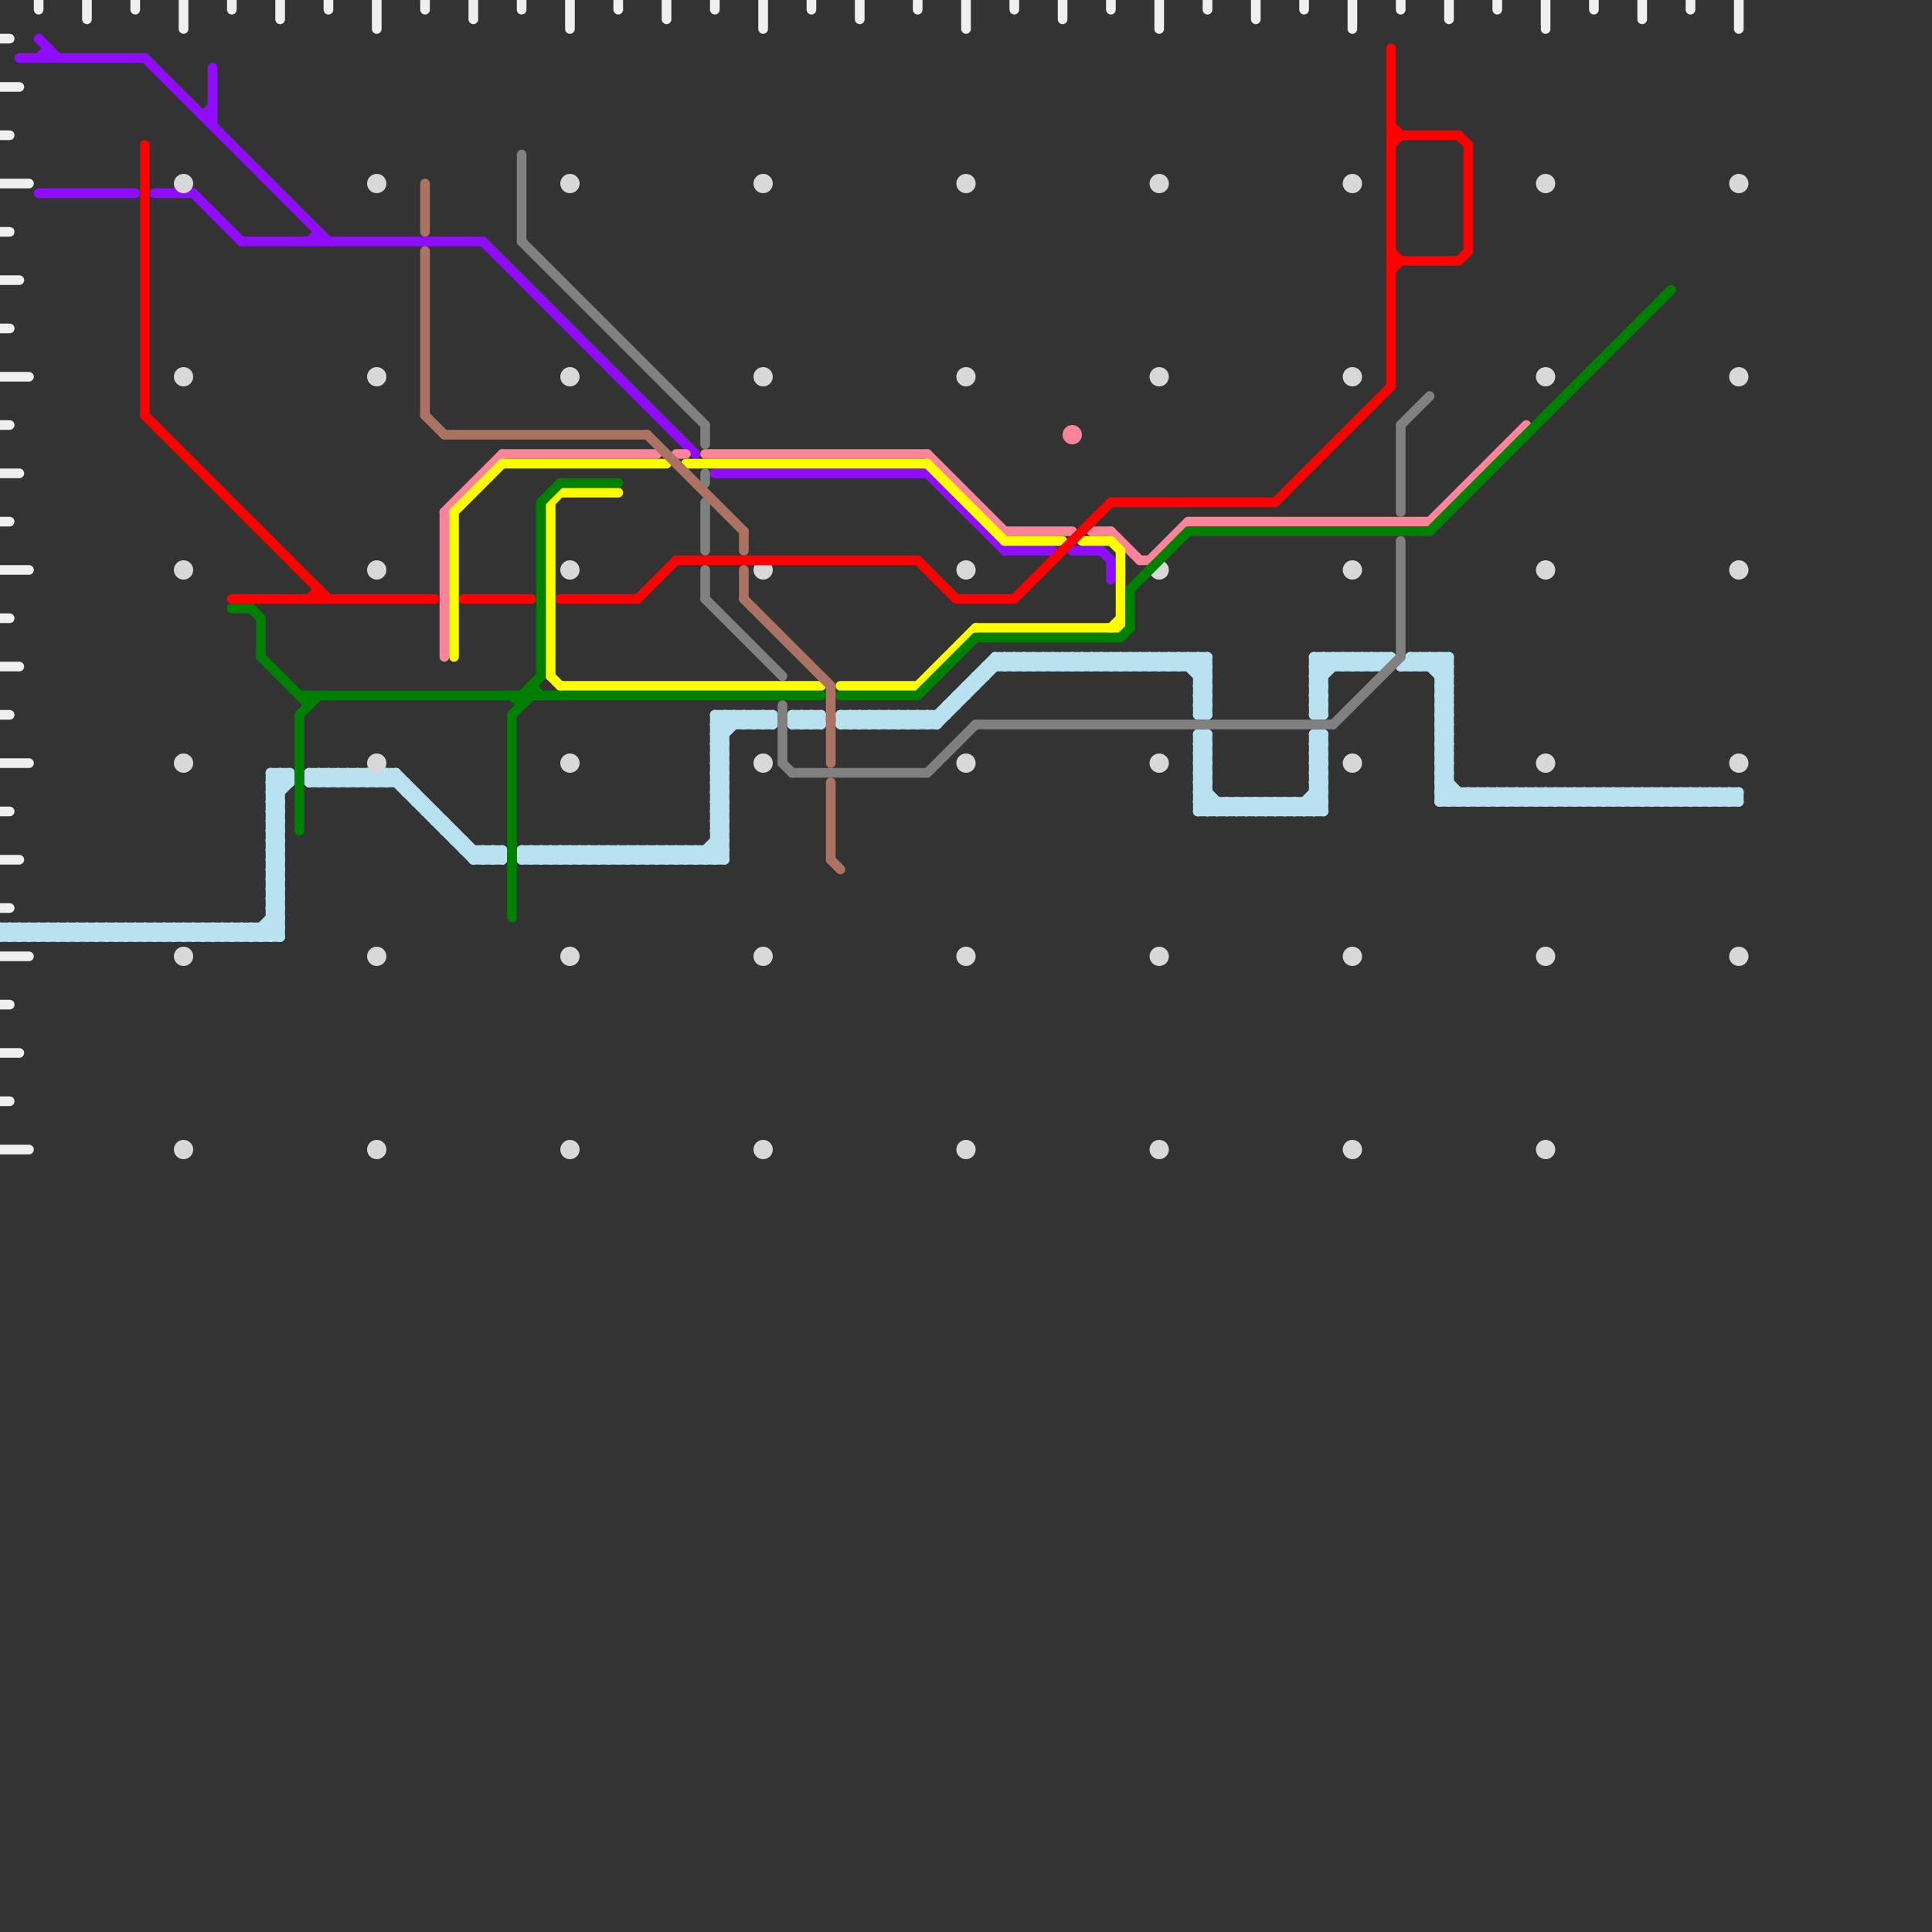 
<svg version="1.1" xmlns="http://www.w3.org/2000/svg" viewBox="0 0 200 200">
<rect x="0" y="0" width="200" height="200" fill="#333333" stroke="none"/>
<style>line { stroke-width: 1; fill: none; stroke-linecap: round; stroke-linejoin: round; } .c0 { stroke: #f0f0f0 } .c1 { stroke: #b9e1f0 } .c2 { stroke: #8f0cfc } .c3 { stroke: #d8d8d8 } .c4 { stroke: #fb849b } .c5 { stroke: #ffff00 } .c6 { stroke: #ff0000 } .c7 { stroke: #008000 } .c8 { stroke: #808080 } .c9 { stroke: #ab7363 }</style><line class="c0" x1="89" y1="0" x2="89" y2="2"/><line class="c0" x1="140" y1="0" x2="140" y2="3"/><line class="c0" x1="0" y1="19" x2="3" y2="19"/><line class="c0" x1="0" y1="69" x2="2" y2="69"/><line class="c0" x1="125" y1="0" x2="125" y2="1"/><line class="c0" x1="0" y1="94" x2="1" y2="94"/><line class="c0" x1="115" y1="0" x2="115" y2="1"/><line class="c0" x1="110" y1="0" x2="110" y2="2"/><line class="c0" x1="0" y1="64" x2="1" y2="64"/><line class="c0" x1="175" y1="0" x2="175" y2="1"/><line class="c0" x1="0" y1="79" x2="3" y2="79"/><line class="c0" x1="29" y1="0" x2="29" y2="2"/><line class="c0" x1="120" y1="0" x2="120" y2="3"/><line class="c0" x1="69" y1="0" x2="69" y2="2"/><line class="c0" x1="0" y1="74" x2="1" y2="74"/><line class="c0" x1="160" y1="0" x2="160" y2="3"/><line class="c0" x1="0" y1="99" x2="3" y2="99"/><line class="c0" x1="165" y1="0" x2="165" y2="1"/><line class="c0" x1="0" y1="29" x2="2" y2="29"/><line class="c0" x1="74" y1="0" x2="74" y2="1"/><line class="c0" x1="24" y1="0" x2="24" y2="1"/><line class="c0" x1="0" y1="39" x2="3" y2="39"/><line class="c0" x1="0" y1="34" x2="1" y2="34"/><line class="c0" x1="0" y1="9" x2="2" y2="9"/><line class="c0" x1="0" y1="89" x2="2" y2="89"/><line class="c0" x1="9" y1="0" x2="9" y2="2"/><line class="c0" x1="0" y1="44" x2="1" y2="44"/><line class="c0" x1="14" y1="0" x2="14" y2="1"/><line class="c0" x1="100" y1="0" x2="100" y2="3"/><line class="c0" x1="0" y1="59" x2="3" y2="59"/><line class="c0" x1="0" y1="109" x2="2" y2="109"/><line class="c0" x1="54" y1="0" x2="54" y2="1"/><line class="c0" x1="0" y1="54" x2="1" y2="54"/><line class="c0" x1="64" y1="0" x2="64" y2="1"/><line class="c0" x1="170" y1="0" x2="170" y2="2"/><line class="c0" x1="4" y1="0" x2="4" y2="1"/><line class="c0" x1="44" y1="0" x2="44" y2="1"/><line class="c0" x1="49" y1="0" x2="49" y2="2"/><line class="c0" x1="180" y1="0" x2="180" y2="3"/><line class="c0" x1="0" y1="4" x2="1" y2="4"/><line class="c0" x1="34" y1="0" x2="34" y2="1"/><line class="c0" x1="0" y1="14" x2="1" y2="14"/><line class="c0" x1="39" y1="0" x2="39" y2="3"/><line class="c0" x1="150" y1="0" x2="150" y2="2"/><line class="c0" x1="84" y1="0" x2="84" y2="1"/><line class="c0" x1="0" y1="114" x2="1" y2="114"/><line class="c0" x1="105" y1="0" x2="105" y2="1"/><line class="c0" x1="79" y1="0" x2="79" y2="3"/><line class="c0" x1="0" y1="24" x2="1" y2="24"/><line class="c0" x1="0" y1="49" x2="2" y2="49"/><line class="c0" x1="95" y1="0" x2="95" y2="1"/><line class="c0" x1="155" y1="0" x2="155" y2="1"/><line class="c0" x1="145" y1="0" x2="145" y2="1"/><line class="c0" x1="19" y1="0" x2="19" y2="3"/><line class="c0" x1="0" y1="84" x2="1" y2="84"/><line class="c0" x1="130" y1="0" x2="130" y2="2"/><line class="c0" x1="59" y1="0" x2="59" y2="3"/><line class="c0" x1="0" y1="104" x2="1" y2="104"/><line class="c0" x1="0" y1="119" x2="3" y2="119"/><line class="c0" x1="135" y1="0" x2="135" y2="1"/><line class="c1" x1="74" y1="80" x2="75" y2="80"/><line class="c1" x1="100" y1="71" x2="100" y2="72"/><line class="c1" x1="74" y1="78" x2="75" y2="79"/><line class="c1" x1="136" y1="68" x2="144" y2="68"/><line class="c1" x1="104" y1="68" x2="104" y2="69"/><line class="c1" x1="73" y1="89" x2="75" y2="87"/><line class="c1" x1="124" y1="80" x2="125" y2="79"/><line class="c1" x1="124" y1="82" x2="125" y2="81"/><line class="c1" x1="134" y1="83" x2="134" y2="84"/><line class="c1" x1="15" y1="97" x2="16" y2="96"/><line class="c1" x1="5" y1="96" x2="5" y2="97"/><line class="c1" x1="118" y1="68" x2="119" y2="69"/><line class="c1" x1="66" y1="88" x2="67" y2="89"/><line class="c1" x1="145" y1="69" x2="146" y2="68"/><line class="c1" x1="46" y1="85" x2="46" y2="86"/><line class="c1" x1="132" y1="84" x2="133" y2="83"/><line class="c1" x1="49" y1="89" x2="50" y2="88"/><line class="c1" x1="149" y1="74" x2="150" y2="75"/><line class="c1" x1="74" y1="83" x2="75" y2="82"/><line class="c1" x1="147" y1="69" x2="148" y2="68"/><line class="c1" x1="136" y1="76" x2="137" y2="77"/><line class="c1" x1="124" y1="79" x2="125" y2="79"/><line class="c1" x1="48" y1="87" x2="48" y2="88"/><line class="c1" x1="174" y1="82" x2="174" y2="83"/><line class="c1" x1="124" y1="81" x2="125" y2="81"/><line class="c1" x1="39" y1="80" x2="39" y2="81"/><line class="c1" x1="117" y1="68" x2="117" y2="69"/><line class="c1" x1="129" y1="83" x2="129" y2="84"/><line class="c1" x1="59" y1="88" x2="59" y2="89"/><line class="c1" x1="28" y1="94" x2="29" y2="95"/><line class="c1" x1="74" y1="77" x2="75" y2="78"/><line class="c1" x1="28" y1="86" x2="29" y2="87"/><line class="c1" x1="74" y1="79" x2="75" y2="80"/><line class="c1" x1="28" y1="88" x2="29" y2="89"/><line class="c1" x1="15" y1="96" x2="16" y2="97"/><line class="c1" x1="91" y1="75" x2="92" y2="74"/><line class="c1" x1="119" y1="68" x2="119" y2="69"/><line class="c1" x1="74" y1="86" x2="75" y2="87"/><line class="c1" x1="109" y1="68" x2="110" y2="69"/><line class="c1" x1="61" y1="88" x2="61" y2="89"/><line class="c1" x1="68" y1="88" x2="69" y2="89"/><line class="c1" x1="20" y1="97" x2="21" y2="96"/><line class="c1" x1="55" y1="88" x2="56" y2="89"/><line class="c1" x1="93" y1="75" x2="94" y2="74"/><line class="c1" x1="149" y1="77" x2="150" y2="76"/><line class="c1" x1="74" y1="82" x2="75" y2="82"/><line class="c1" x1="149" y1="79" x2="150" y2="78"/><line class="c1" x1="111" y1="68" x2="112" y2="69"/><line class="c1" x1="136" y1="77" x2="137" y2="76"/><line class="c1" x1="149" y1="81" x2="150" y2="80"/><line class="c1" x1="37" y1="80" x2="38" y2="81"/><line class="c1" x1="136" y1="79" x2="137" y2="78"/><line class="c1" x1="75" y1="74" x2="76" y2="75"/><line class="c1" x1="10" y1="96" x2="11" y2="97"/><line class="c1" x1="62" y1="88" x2="62" y2="89"/><line class="c1" x1="69" y1="88" x2="70" y2="89"/><line class="c1" x1="116" y1="69" x2="117" y2="68"/><line class="c1" x1="56" y1="88" x2="56" y2="89"/><line class="c1" x1="28" y1="97" x2="29" y2="96"/><line class="c1" x1="130" y1="84" x2="131" y2="83"/><line class="c1" x1="91" y1="74" x2="92" y2="75"/><line class="c1" x1="28" y1="80" x2="28" y2="97"/><line class="c1" x1="118" y1="69" x2="119" y2="68"/><line class="c1" x1="88" y1="74" x2="88" y2="75"/><line class="c1" x1="124" y1="83" x2="125" y2="84"/><line class="c1" x1="169" y1="83" x2="170" y2="82"/><line class="c1" x1="99" y1="72" x2="99" y2="73"/><line class="c1" x1="160" y1="83" x2="161" y2="82"/><line class="c1" x1="74" y1="80" x2="75" y2="79"/><line class="c1" x1="106" y1="68" x2="106" y2="69"/><line class="c1" x1="37" y1="81" x2="38" y2="80"/><line class="c1" x1="90" y1="74" x2="90" y2="75"/><line class="c1" x1="137" y1="68" x2="138" y2="69"/><line class="c1" x1="47" y1="87" x2="48" y2="87"/><line class="c1" x1="124" y1="68" x2="125" y2="69"/><line class="c1" x1="51" y1="88" x2="51" y2="89"/><line class="c1" x1="125" y1="68" x2="125" y2="74"/><line class="c1" x1="142" y1="69" x2="143" y2="68"/><line class="c1" x1="139" y1="68" x2="140" y2="69"/><line class="c1" x1="0" y1="96" x2="1" y2="97"/><line class="c1" x1="107" y1="68" x2="107" y2="69"/><line class="c1" x1="101" y1="70" x2="101" y2="71"/><line class="c1" x1="28" y1="81" x2="29" y2="82"/><line class="c1" x1="136" y1="76" x2="136" y2="84"/><line class="c1" x1="154" y1="82" x2="155" y2="83"/><line class="c1" x1="67" y1="88" x2="68" y2="89"/><line class="c1" x1="136" y1="74" x2="137" y2="74"/><line class="c1" x1="32" y1="81" x2="33" y2="80"/><line class="c1" x1="136" y1="76" x2="137" y2="76"/><line class="c1" x1="124" y1="79" x2="125" y2="78"/><line class="c1" x1="50" y1="89" x2="51" y2="88"/><line class="c1" x1="159" y1="83" x2="160" y2="82"/><line class="c1" x1="124" y1="81" x2="125" y2="80"/><line class="c1" x1="153" y1="83" x2="154" y2="82"/><line class="c1" x1="74" y1="77" x2="75" y2="77"/><line class="c1" x1="74" y1="79" x2="75" y2="79"/><line class="c1" x1="28" y1="86" x2="29" y2="86"/><line class="c1" x1="28" y1="88" x2="29" y2="88"/><line class="c1" x1="6" y1="96" x2="7" y2="97"/><line class="c1" x1="149" y1="82" x2="150" y2="83"/><line class="c1" x1="2" y1="96" x2="3" y2="97"/><line class="c1" x1="149" y1="83" x2="180" y2="83"/><line class="c1" x1="136" y1="82" x2="137" y2="83"/><line class="c1" x1="154" y1="83" x2="155" y2="82"/><line class="c1" x1="84" y1="75" x2="85" y2="74"/><line class="c1" x1="112" y1="68" x2="112" y2="69"/><line class="c1" x1="24" y1="96" x2="24" y2="97"/><line class="c1" x1="119" y1="68" x2="120" y2="69"/><line class="c1" x1="74" y1="82" x2="75" y2="81"/><line class="c1" x1="87" y1="75" x2="97" y2="75"/><line class="c1" x1="130" y1="83" x2="130" y2="84"/><line class="c1" x1="105" y1="68" x2="105" y2="69"/><line class="c1" x1="64" y1="88" x2="64" y2="89"/><line class="c1" x1="38" y1="80" x2="39" y2="81"/><line class="c1" x1="26" y1="96" x2="26" y2="97"/><line class="c1" x1="1" y1="96" x2="1" y2="97"/><line class="c1" x1="120" y1="68" x2="120" y2="69"/><line class="c1" x1="74" y1="85" x2="75" y2="86"/><line class="c1" x1="132" y1="83" x2="132" y2="84"/><line class="c1" x1="114" y1="68" x2="115" y2="69"/><line class="c1" x1="78" y1="74" x2="79" y2="75"/><line class="c1" x1="28" y1="85" x2="29" y2="85"/><line class="c1" x1="70" y1="89" x2="71" y2="88"/><line class="c1" x1="74" y1="76" x2="76" y2="74"/><line class="c1" x1="28" y1="87" x2="29" y2="87"/><line class="c1" x1="72" y1="88" x2="73" y2="89"/><line class="c1" x1="76" y1="74" x2="76" y2="75"/><line class="c1" x1="138" y1="68" x2="138" y2="69"/><line class="c1" x1="133" y1="84" x2="134" y2="83"/><line class="c1" x1="124" y1="70" x2="125" y2="70"/><line class="c1" x1="21" y1="96" x2="22" y2="97"/><line class="c1" x1="77" y1="74" x2="77" y2="75"/><line class="c1" x1="140" y1="68" x2="141" y2="69"/><line class="c1" x1="124" y1="76" x2="125" y2="77"/><line class="c1" x1="131" y1="83" x2="131" y2="84"/><line class="c1" x1="110" y1="69" x2="111" y2="68"/><line class="c1" x1="16" y1="96" x2="17" y2="97"/><line class="c1" x1="58" y1="89" x2="59" y2="88"/><line class="c1" x1="155" y1="82" x2="156" y2="83"/><line class="c1" x1="3" y1="96" x2="4" y2="97"/><line class="c1" x1="40" y1="80" x2="49" y2="89"/><line class="c1" x1="58" y1="88" x2="58" y2="89"/><line class="c1" x1="52" y1="88" x2="52" y2="89"/><line class="c1" x1="54" y1="88" x2="75" y2="88"/><line class="c1" x1="30" y1="80" x2="30" y2="81"/><line class="c1" x1="98" y1="73" x2="98" y2="74"/><line class="c1" x1="14" y1="96" x2="14" y2="97"/><line class="c1" x1="27" y1="96" x2="28" y2="97"/><line class="c1" x1="28" y1="86" x2="29" y2="85"/><line class="c1" x1="148" y1="68" x2="150" y2="70"/><line class="c1" x1="28" y1="88" x2="29" y2="87"/><line class="c1" x1="60" y1="89" x2="61" y2="88"/><line class="c1" x1="157" y1="82" x2="158" y2="83"/><line class="c1" x1="74" y1="87" x2="75" y2="88"/><line class="c1" x1="136" y1="82" x2="137" y2="82"/><line class="c1" x1="149" y1="76" x2="150" y2="76"/><line class="c1" x1="28" y1="82" x2="29" y2="83"/><line class="c1" x1="128" y1="84" x2="129" y2="83"/><line class="c1" x1="74" y1="74" x2="74" y2="89"/><line class="c1" x1="136" y1="70" x2="138" y2="68"/><line class="c1" x1="55" y1="89" x2="56" y2="88"/><line class="c1" x1="152" y1="82" x2="153" y2="83"/><line class="c1" x1="35" y1="81" x2="36" y2="80"/><line class="c1" x1="27" y1="96" x2="27" y2="97"/><line class="c1" x1="136" y1="81" x2="137" y2="82"/><line class="c1" x1="35" y1="80" x2="35" y2="81"/><line class="c1" x1="4" y1="97" x2="5" y2="96"/><line class="c1" x1="136" y1="83" x2="137" y2="84"/><line class="c1" x1="28" y1="85" x2="29" y2="84"/><line class="c1" x1="28" y1="87" x2="29" y2="86"/><line class="c1" x1="79" y1="74" x2="80" y2="75"/><line class="c1" x1="74" y1="84" x2="75" y2="85"/><line class="c1" x1="71" y1="89" x2="72" y2="88"/><line class="c1" x1="71" y1="88" x2="71" y2="89"/><line class="c1" x1="65" y1="88" x2="66" y2="89"/><line class="c1" x1="163" y1="82" x2="163" y2="83"/><line class="c1" x1="170" y1="82" x2="171" y2="83"/><line class="c1" x1="89" y1="74" x2="89" y2="75"/><line class="c1" x1="124" y1="76" x2="124" y2="84"/><line class="c1" x1="74" y1="76" x2="75" y2="77"/><line class="c1" x1="149" y1="71" x2="150" y2="72"/><line class="c1" x1="175" y1="83" x2="176" y2="82"/><line class="c1" x1="136" y1="73" x2="137" y2="73"/><line class="c1" x1="136" y1="71" x2="137" y2="72"/><line class="c1" x1="172" y1="82" x2="173" y2="83"/><line class="c1" x1="124" y1="76" x2="125" y2="76"/><line class="c1" x1="124" y1="78" x2="125" y2="78"/><line class="c1" x1="20" y1="96" x2="20" y2="97"/><line class="c1" x1="146" y1="68" x2="147" y2="69"/><line class="c1" x1="17" y1="96" x2="17" y2="97"/><line class="c1" x1="28" y1="91" x2="29" y2="92"/><line class="c1" x1="123" y1="68" x2="125" y2="70"/><line class="c1" x1="11" y1="96" x2="11" y2="97"/><line class="c1" x1="18" y1="96" x2="19" y2="97"/><line class="c1" x1="108" y1="68" x2="109" y2="69"/><line class="c1" x1="22" y1="96" x2="22" y2="97"/><line class="c1" x1="165" y1="82" x2="165" y2="83"/><line class="c1" x1="113" y1="69" x2="114" y2="68"/><line class="c1" x1="41" y1="80" x2="50" y2="89"/><line class="c1" x1="131" y1="83" x2="132" y2="84"/><line class="c1" x1="149" y1="82" x2="180" y2="82"/><line class="c1" x1="103" y1="68" x2="103" y2="69"/><line class="c1" x1="124" y1="69" x2="125" y2="68"/><line class="c1" x1="149" y1="76" x2="150" y2="75"/><line class="c1" x1="92" y1="74" x2="93" y2="75"/><line class="c1" x1="2" y1="97" x2="3" y2="96"/><line class="c1" x1="166" y1="82" x2="166" y2="83"/><line class="c1" x1="160" y1="82" x2="160" y2="83"/><line class="c1" x1="96" y1="74" x2="96" y2="75"/><line class="c1" x1="129" y1="84" x2="130" y2="83"/><line class="c1" x1="94" y1="74" x2="95" y2="75"/><line class="c1" x1="97" y1="75" x2="104" y2="68"/><line class="c1" x1="168" y1="82" x2="168" y2="83"/><line class="c1" x1="83" y1="75" x2="84" y2="74"/><line class="c1" x1="131" y1="84" x2="132" y2="83"/><line class="c1" x1="61" y1="89" x2="62" y2="88"/><line class="c1" x1="149" y1="73" x2="150" y2="73"/><line class="c1" x1="136" y1="81" x2="137" y2="81"/><line class="c1" x1="149" y1="75" x2="150" y2="75"/><line class="c1" x1="136" y1="68" x2="137" y2="69"/><line class="c1" x1="160" y1="82" x2="161" y2="83"/><line class="c1" x1="149" y1="68" x2="149" y2="83"/><line class="c1" x1="74" y1="84" x2="75" y2="84"/><line class="c1" x1="176" y1="82" x2="177" y2="83"/><line class="c1" x1="28" y1="93" x2="29" y2="93"/><line class="c1" x1="28" y1="95" x2="29" y2="95"/><line class="c1" x1="93" y1="74" x2="93" y2="75"/><line class="c1" x1="12" y1="96" x2="13" y2="97"/><line class="c1" x1="73" y1="88" x2="73" y2="89"/><line class="c1" x1="7" y1="97" x2="8" y2="96"/><line class="c1" x1="32" y1="81" x2="42" y2="81"/><line class="c1" x1="74" y1="89" x2="75" y2="88"/><line class="c1" x1="74" y1="76" x2="75" y2="76"/><line class="c1" x1="171" y1="82" x2="172" y2="83"/><line class="c1" x1="74" y1="74" x2="75" y2="75"/><line class="c1" x1="136" y1="73" x2="137" y2="72"/><line class="c1" x1="179" y1="82" x2="179" y2="83"/><line class="c1" x1="124" y1="78" x2="125" y2="77"/><line class="c1" x1="82" y1="74" x2="82" y2="75"/><line class="c1" x1="176" y1="83" x2="177" y2="82"/><line class="c1" x1="173" y1="82" x2="174" y2="83"/><line class="c1" x1="141" y1="68" x2="142" y2="69"/><line class="c1" x1="116" y1="68" x2="117" y2="69"/><line class="c1" x1="51" y1="89" x2="52" y2="88"/><line class="c1" x1="88" y1="74" x2="89" y2="75"/><line class="c1" x1="156" y1="83" x2="157" y2="82"/><line class="c1" x1="28" y1="80" x2="30" y2="80"/><line class="c1" x1="134" y1="83" x2="135" y2="84"/><line class="c1" x1="121" y1="69" x2="122" y2="68"/><line class="c1" x1="156" y1="82" x2="156" y2="83"/><line class="c1" x1="115" y1="69" x2="116" y2="68"/><line class="c1" x1="63" y1="89" x2="64" y2="88"/><line class="c1" x1="142" y1="68" x2="142" y2="69"/><line class="c1" x1="149" y1="72" x2="150" y2="73"/><line class="c1" x1="129" y1="83" x2="130" y2="84"/><line class="c1" x1="59" y1="88" x2="60" y2="89"/><line class="c1" x1="136" y1="70" x2="137" y2="71"/><line class="c1" x1="136" y1="72" x2="137" y2="73"/><line class="c1" x1="124" y1="77" x2="125" y2="77"/><line class="c1" x1="26" y1="97" x2="29" y2="94"/><line class="c1" x1="25" y1="96" x2="26" y2="97"/><line class="c1" x1="28" y1="90" x2="29" y2="91"/><line class="c1" x1="137" y1="76" x2="137" y2="84"/><line class="c1" x1="28" y1="92" x2="29" y2="93"/><line class="c1" x1="74" y1="75" x2="75" y2="76"/><line class="c1" x1="28" y1="84" x2="29" y2="85"/><line class="c1" x1="87" y1="74" x2="98" y2="74"/><line class="c1" x1="167" y1="82" x2="167" y2="83"/><line class="c1" x1="32" y1="80" x2="32" y2="81"/><line class="c1" x1="39" y1="80" x2="40" y2="81"/><line class="c1" x1="28" y1="83" x2="30" y2="81"/><line class="c1" x1="159" y1="82" x2="159" y2="83"/><line class="c1" x1="95" y1="74" x2="96" y2="75"/><line class="c1" x1="169" y1="82" x2="169" y2="83"/><line class="c1" x1="149" y1="73" x2="150" y2="72"/><line class="c1" x1="74" y1="78" x2="75" y2="78"/><line class="c1" x1="149" y1="75" x2="150" y2="74"/><line class="c1" x1="161" y1="82" x2="161" y2="83"/><line class="c1" x1="54" y1="88" x2="54" y2="89"/><line class="c1" x1="46" y1="86" x2="47" y2="86"/><line class="c1" x1="13" y1="96" x2="13" y2="97"/><line class="c1" x1="28" y1="93" x2="29" y2="92"/><line class="c1" x1="7" y1="96" x2="7" y2="97"/><line class="c1" x1="104" y1="68" x2="105" y2="69"/><line class="c1" x1="136" y1="69" x2="137" y2="70"/><line class="c1" x1="150" y1="68" x2="150" y2="83"/><line class="c1" x1="136" y1="78" x2="137" y2="79"/><line class="c1" x1="28" y1="89" x2="29" y2="90"/><line class="c1" x1="109" y1="69" x2="110" y2="68"/><line class="c1" x1="49" y1="88" x2="49" y2="89"/><line class="c1" x1="21" y1="97" x2="22" y2="96"/><line class="c1" x1="56" y1="88" x2="57" y2="89"/><line class="c1" x1="106" y1="68" x2="107" y2="69"/><line class="c1" x1="8" y1="97" x2="9" y2="96"/><line class="c1" x1="139" y1="69" x2="140" y2="68"/><line class="c1" x1="45" y1="85" x2="46" y2="85"/><line class="c1" x1="5" y1="96" x2="6" y2="97"/><line class="c1" x1="149" y1="74" x2="150" y2="74"/><line class="c1" x1="8" y1="96" x2="8" y2="97"/><line class="c1" x1="102" y1="69" x2="102" y2="70"/><line class="c1" x1="130" y1="83" x2="131" y2="84"/><line class="c1" x1="111" y1="69" x2="112" y2="68"/><line class="c1" x1="23" y1="97" x2="24" y2="96"/><line class="c1" x1="162" y1="83" x2="163" y2="82"/><line class="c1" x1="51" y1="88" x2="52" y2="89"/><line class="c1" x1="10" y1="97" x2="11" y2="96"/><line class="c1" x1="125" y1="84" x2="126" y2="83"/><line class="c1" x1="28" y1="94" x2="29" y2="94"/><line class="c1" x1="83" y1="74" x2="83" y2="75"/><line class="c1" x1="140" y1="69" x2="141" y2="68"/><line class="c1" x1="164" y1="83" x2="165" y2="82"/><line class="c1" x1="90" y1="74" x2="91" y2="75"/><line class="c1" x1="147" y1="68" x2="150" y2="71"/><line class="c1" x1="174" y1="82" x2="175" y2="83"/><line class="c1" x1="74" y1="86" x2="75" y2="86"/><line class="c1" x1="117" y1="68" x2="118" y2="69"/><line class="c1" x1="164" y1="82" x2="164" y2="83"/><line class="c1" x1="122" y1="68" x2="125" y2="71"/><line class="c1" x1="145" y1="69" x2="150" y2="69"/><line class="c1" x1="27" y1="97" x2="29" y2="95"/><line class="c1" x1="85" y1="74" x2="85" y2="75"/><line class="c1" x1="61" y1="88" x2="62" y2="89"/><line class="c1" x1="136" y1="72" x2="137" y2="72"/><line class="c1" x1="124" y1="77" x2="125" y2="76"/><line class="c1" x1="28" y1="84" x2="29" y2="84"/><line class="c1" x1="149" y1="78" x2="150" y2="79"/><line class="c1" x1="3" y1="97" x2="4" y2="96"/><line class="c1" x1="62" y1="88" x2="63" y2="89"/><line class="c1" x1="136" y1="80" x2="137" y2="81"/><line class="c1" x1="5" y1="97" x2="6" y2="96"/><line class="c1" x1="74" y1="78" x2="75" y2="77"/><line class="c1" x1="64" y1="88" x2="65" y2="89"/><line class="c1" x1="143" y1="69" x2="144" y2="68"/><line class="c1" x1="175" y1="82" x2="175" y2="83"/><line class="c1" x1="162" y1="82" x2="162" y2="83"/><line class="c1" x1="169" y1="82" x2="170" y2="83"/><line class="c1" x1="112" y1="68" x2="113" y2="69"/><line class="c1" x1="100" y1="71" x2="101" y2="71"/><line class="c1" x1="177" y1="83" x2="178" y2="82"/><line class="c1" x1="24" y1="96" x2="25" y2="97"/><line class="c1" x1="28" y1="83" x2="29" y2="84"/><line class="c1" x1="177" y1="82" x2="177" y2="83"/><line class="c1" x1="92" y1="75" x2="93" y2="74"/><line class="c1" x1="74" y1="81" x2="75" y2="82"/><line class="c1" x1="28" y1="82" x2="30" y2="80"/><line class="c1" x1="117" y1="69" x2="118" y2="68"/><line class="c1" x1="57" y1="88" x2="57" y2="89"/><line class="c1" x1="79" y1="75" x2="80" y2="74"/><line class="c1" x1="105" y1="68" x2="106" y2="69"/><line class="c1" x1="26" y1="96" x2="27" y2="97"/><line class="c1" x1="76" y1="74" x2="77" y2="75"/><line class="c1" x1="23" y1="96" x2="23" y2="97"/><line class="c1" x1="113" y1="68" x2="113" y2="69"/><line class="c1" x1="149" y1="74" x2="150" y2="73"/><line class="c1" x1="107" y1="68" x2="108" y2="69"/><line class="c1" x1="19" y1="96" x2="20" y2="97"/><line class="c1" x1="33" y1="80" x2="34" y2="81"/><line class="c1" x1="136" y1="74" x2="137" y2="73"/><line class="c1" x1="99" y1="72" x2="100" y2="72"/><line class="c1" x1="127" y1="84" x2="128" y2="83"/><line class="c1" x1="140" y1="68" x2="140" y2="69"/><line class="c1" x1="115" y1="68" x2="115" y2="69"/><line class="c1" x1="112" y1="69" x2="113" y2="68"/><line class="c1" x1="24" y1="97" x2="25" y2="96"/><line class="c1" x1="127" y1="83" x2="127" y2="84"/><line class="c1" x1="28" y1="94" x2="29" y2="93"/><line class="c1" x1="38" y1="81" x2="39" y2="80"/><line class="c1" x1="148" y1="69" x2="149" y2="68"/><line class="c1" x1="0" y1="96" x2="29" y2="96"/><line class="c1" x1="74" y1="79" x2="75" y2="78"/><line class="c1" x1="35" y1="80" x2="36" y2="81"/><line class="c1" x1="57" y1="88" x2="58" y2="89"/><line class="c1" x1="101" y1="70" x2="102" y2="70"/><line class="c1" x1="74" y1="86" x2="75" y2="85"/><line class="c1" x1="84" y1="74" x2="84" y2="75"/><line class="c1" x1="40" y1="81" x2="41" y2="80"/><line class="c1" x1="124" y1="80" x2="125" y2="81"/><line class="c1" x1="171" y1="83" x2="172" y2="82"/><line class="c1" x1="74" y1="74" x2="80" y2="74"/><line class="c1" x1="9" y1="96" x2="10" y2="97"/><line class="c1" x1="149" y1="78" x2="150" y2="78"/><line class="c1" x1="74" y1="85" x2="75" y2="85"/><line class="c1" x1="70" y1="88" x2="70" y2="89"/><line class="c1" x1="149" y1="80" x2="150" y2="80"/><line class="c1" x1="74" y1="83" x2="75" y2="84"/><line class="c1" x1="136" y1="80" x2="137" y2="80"/><line class="c1" x1="124" y1="83" x2="125" y2="82"/><line class="c1" x1="14" y1="96" x2="15" y2="97"/><line class="c1" x1="82" y1="75" x2="85" y2="75"/><line class="c1" x1="0" y1="97" x2="29" y2="97"/><line class="c1" x1="11" y1="96" x2="12" y2="97"/><line class="c1" x1="28" y1="80" x2="29" y2="81"/><line class="c1" x1="1" y1="96" x2="2" y2="97"/><line class="c1" x1="120" y1="68" x2="121" y2="69"/><line class="c1" x1="19" y1="97" x2="20" y2="96"/><line class="c1" x1="6" y1="97" x2="7" y2="96"/><line class="c1" x1="155" y1="83" x2="156" y2="82"/><line class="c1" x1="42" y1="81" x2="42" y2="82"/><line class="c1" x1="149" y1="83" x2="150" y2="82"/><line class="c1" x1="124" y1="70" x2="125" y2="69"/><line class="c1" x1="28" y1="83" x2="29" y2="83"/><line class="c1" x1="138" y1="68" x2="139" y2="69"/><line class="c1" x1="149" y1="77" x2="150" y2="78"/><line class="c1" x1="149" y1="79" x2="150" y2="80"/><line class="c1" x1="178" y1="83" x2="179" y2="82"/><line class="c1" x1="136" y1="77" x2="137" y2="78"/><line class="c1" x1="136" y1="79" x2="137" y2="80"/><line class="c1" x1="178" y1="82" x2="178" y2="83"/><line class="c1" x1="28" y1="81" x2="29" y2="80"/><line class="c1" x1="48" y1="88" x2="52" y2="88"/><line class="c1" x1="150" y1="83" x2="151" y2="82"/><line class="c1" x1="121" y1="68" x2="121" y2="69"/><line class="c1" x1="43" y1="82" x2="43" y2="83"/><line class="c1" x1="133" y1="83" x2="133" y2="84"/><line class="c1" x1="63" y1="88" x2="63" y2="89"/><line class="c1" x1="77" y1="74" x2="78" y2="75"/><line class="c1" x1="95" y1="75" x2="96" y2="74"/><line class="c1" x1="123" y1="68" x2="123" y2="69"/><line class="c1" x1="4" y1="96" x2="5" y2="97"/><line class="c1" x1="60" y1="88" x2="60" y2="89"/><line class="c1" x1="135" y1="83" x2="135" y2="84"/><line class="c1" x1="110" y1="68" x2="110" y2="69"/><line class="c1" x1="34" y1="80" x2="35" y2="81"/><line class="c1" x1="71" y1="88" x2="72" y2="89"/><line class="c1" x1="74" y1="80" x2="75" y2="81"/><line class="c1" x1="128" y1="83" x2="128" y2="84"/><line class="c1" x1="149" y1="82" x2="150" y2="81"/><line class="c1" x1="74" y1="87" x2="75" y2="87"/><line class="c1" x1="58" y1="88" x2="59" y2="89"/><line class="c1" x1="36" y1="80" x2="37" y2="81"/><line class="c1" x1="20" y1="96" x2="21" y2="97"/><line class="c1" x1="136" y1="84" x2="137" y2="83"/><line class="c1" x1="66" y1="89" x2="67" y2="88"/><line class="c1" x1="163" y1="82" x2="164" y2="83"/><line class="c1" x1="28" y1="82" x2="29" y2="82"/><line class="c1" x1="135" y1="84" x2="137" y2="82"/><line class="c1" x1="118" y1="68" x2="118" y2="69"/><line class="c1" x1="73" y1="88" x2="74" y2="89"/><line class="c1" x1="44" y1="84" x2="45" y2="84"/><line class="c1" x1="60" y1="88" x2="61" y2="89"/><line class="c1" x1="68" y1="89" x2="69" y2="88"/><line class="c1" x1="165" y1="82" x2="166" y2="83"/><line class="c1" x1="17" y1="96" x2="18" y2="97"/><line class="c1" x1="170" y1="83" x2="171" y2="82"/><line class="c1" x1="4" y1="96" x2="4" y2="97"/><line class="c1" x1="74" y1="85" x2="75" y2="84"/><line class="c1" x1="15" y1="96" x2="15" y2="97"/><line class="c1" x1="124" y1="79" x2="125" y2="80"/><line class="c1" x1="124" y1="71" x2="125" y2="72"/><line class="c1" x1="124" y1="73" x2="125" y2="74"/><line class="c1" x1="74" y1="75" x2="80" y2="75"/><line class="c1" x1="109" y1="68" x2="109" y2="69"/><line class="c1" x1="124" y1="68" x2="124" y2="74"/><line class="c1" x1="174" y1="83" x2="175" y2="82"/><line class="c1" x1="55" y1="88" x2="55" y2="89"/><line class="c1" x1="146" y1="69" x2="147" y2="68"/><line class="c1" x1="29" y1="80" x2="30" y2="81"/><line class="c1" x1="165" y1="83" x2="166" y2="82"/><line class="c1" x1="111" y1="68" x2="111" y2="69"/><line class="c1" x1="34" y1="81" x2="35" y2="80"/><line class="c1" x1="10" y1="96" x2="10" y2="97"/><line class="c1" x1="153" y1="82" x2="153" y2="83"/><line class="c1" x1="72" y1="89" x2="75" y2="86"/><line class="c1" x1="149" y1="77" x2="150" y2="77"/><line class="c1" x1="87" y1="74" x2="88" y2="75"/><line class="c1" x1="149" y1="79" x2="150" y2="79"/><line class="c1" x1="74" y1="82" x2="75" y2="83"/><line class="c1" x1="22" y1="97" x2="23" y2="96"/><line class="c1" x1="136" y1="77" x2="137" y2="77"/><line class="c1" x1="149" y1="71" x2="150" y2="71"/><line class="c1" x1="149" y1="81" x2="150" y2="81"/><line class="c1" x1="136" y1="79" x2="137" y2="79"/><line class="c1" x1="36" y1="81" x2="37" y2="80"/><line class="c1" x1="136" y1="71" x2="137" y2="71"/><line class="c1" x1="124" y1="84" x2="125" y2="83"/><line class="c1" x1="91" y1="74" x2="91" y2="75"/><line class="c1" x1="54" y1="89" x2="55" y2="88"/><line class="c1" x1="89" y1="74" x2="90" y2="75"/><line class="c1" x1="75" y1="74" x2="75" y2="89"/><line class="c1" x1="28" y1="91" x2="29" y2="91"/><line class="c1" x1="126" y1="84" x2="127" y2="83"/><line class="c1" x1="56" y1="89" x2="57" y2="88"/><line class="c1" x1="153" y1="82" x2="154" y2="83"/><line class="c1" x1="93" y1="74" x2="94" y2="75"/><line class="c1" x1="158" y1="83" x2="159" y2="82"/><line class="c1" x1="66" y1="88" x2="66" y2="89"/><line class="c1" x1="0" y1="97" x2="1" y2="96"/><line class="c1" x1="158" y1="82" x2="158" y2="83"/><line class="c1" x1="7" y1="96" x2="8" y2="97"/><line class="c1" x1="137" y1="68" x2="137" y2="74"/><line class="c1" x1="68" y1="88" x2="68" y2="89"/><line class="c1" x1="67" y1="89" x2="68" y2="88"/><line class="c1" x1="67" y1="88" x2="67" y2="89"/><line class="c1" x1="74" y1="88" x2="75" y2="89"/><line class="c1" x1="136" y1="69" x2="143" y2="69"/><line class="c1" x1="82" y1="74" x2="83" y2="75"/><line class="c1" x1="69" y1="89" x2="70" y2="88"/><line class="c1" x1="166" y1="82" x2="167" y2="83"/><line class="c1" x1="49" y1="89" x2="52" y2="89"/><line class="c1" x1="96" y1="74" x2="97" y2="75"/><line class="c1" x1="69" y1="88" x2="69" y2="89"/><line class="c1" x1="136" y1="81" x2="137" y2="80"/><line class="c1" x1="149" y1="68" x2="150" y2="69"/><line class="c1" x1="168" y1="82" x2="169" y2="83"/><line class="c1" x1="108" y1="69" x2="109" y2="68"/><line class="c1" x1="124" y1="71" x2="125" y2="71"/><line class="c1" x1="124" y1="73" x2="125" y2="73"/><line class="c1" x1="74" y1="84" x2="75" y2="83"/><line class="c1" x1="142" y1="68" x2="143" y2="69"/><line class="c1" x1="151" y1="83" x2="152" y2="82"/><line class="c1" x1="119" y1="69" x2="120" y2="68"/><line class="c1" x1="96" y1="75" x2="103" y2="68"/><line class="c1" x1="144" y1="68" x2="145" y2="69"/><line class="c1" x1="32" y1="80" x2="33" y2="81"/><line class="c1" x1="149" y1="71" x2="150" y2="70"/><line class="c1" x1="139" y1="68" x2="139" y2="69"/><line class="c1" x1="114" y1="69" x2="115" y2="68"/><line class="c1" x1="62" y1="89" x2="63" y2="88"/><line class="c1" x1="159" y1="82" x2="160" y2="83"/><line class="c1" x1="114" y1="68" x2="114" y2="69"/><line class="c1" x1="124" y1="72" x2="125" y2="73"/><line class="c1" x1="40" y1="80" x2="40" y2="81"/><line class="c1" x1="149" y1="80" x2="152" y2="83"/><line class="c1" x1="28" y1="91" x2="29" y2="90"/><line class="c1" x1="64" y1="89" x2="65" y2="88"/><line class="c1" x1="154" y1="82" x2="154" y2="83"/><line class="c1" x1="161" y1="82" x2="162" y2="83"/><line class="c1" x1="103" y1="68" x2="125" y2="68"/><line class="c1" x1="74" y1="77" x2="77" y2="74"/><line class="c1" x1="179" y1="82" x2="180" y2="83"/><line class="c1" x1="39" y1="81" x2="40" y2="80"/><line class="c1" x1="28" y1="85" x2="29" y2="86"/><line class="c1" x1="57" y1="89" x2="58" y2="88"/><line class="c1" x1="28" y1="87" x2="29" y2="88"/><line class="c1" x1="0" y1="96" x2="0" y2="97"/><line class="c1" x1="146" y1="68" x2="150" y2="68"/><line class="c1" x1="149" y1="70" x2="150" y2="70"/><line class="c1" x1="149" y1="72" x2="150" y2="72"/><line class="c1" x1="136" y1="70" x2="137" y2="70"/><line class="c1" x1="156" y1="82" x2="157" y2="83"/><line class="c1" x1="2" y1="96" x2="2" y2="97"/><line class="c1" x1="29" y1="80" x2="29" y2="97"/><line class="c1" x1="37" y1="80" x2="37" y2="81"/><line class="c1" x1="28" y1="90" x2="29" y2="90"/><line class="c1" x1="8" y1="96" x2="9" y2="97"/><line class="c1" x1="32" y1="80" x2="41" y2="80"/><line class="c1" x1="28" y1="92" x2="29" y2="92"/><line class="c1" x1="104" y1="69" x2="105" y2="68"/><line class="c1" x1="16" y1="97" x2="17" y2="96"/><line class="c1" x1="125" y1="76" x2="125" y2="84"/><line class="c1" x1="180" y1="82" x2="180" y2="83"/><line class="c1" x1="6" y1="96" x2="6" y2="97"/><line class="c1" x1="3" y1="96" x2="3" y2="97"/><line class="c1" x1="18" y1="97" x2="19" y2="96"/><line class="c1" x1="83" y1="74" x2="84" y2="75"/><line class="c1" x1="38" y1="80" x2="38" y2="81"/><line class="c1" x1="157" y1="83" x2="158" y2="82"/><line class="c1" x1="167" y1="82" x2="168" y2="83"/><line class="c1" x1="78" y1="75" x2="79" y2="74"/><line class="c1" x1="151" y1="82" x2="151" y2="83"/><line class="c1" x1="124" y1="71" x2="125" y2="70"/><line class="c1" x1="124" y1="82" x2="126" y2="84"/><line class="c1" x1="124" y1="73" x2="125" y2="72"/><line class="c1" x1="78" y1="74" x2="78" y2="75"/><line class="c1" x1="72" y1="88" x2="72" y2="89"/><line class="c1" x1="84" y1="74" x2="85" y2="75"/><line class="c1" x1="54" y1="88" x2="55" y2="89"/><line class="c1" x1="152" y1="83" x2="153" y2="82"/><line class="c1" x1="80" y1="74" x2="80" y2="75"/><line class="c1" x1="149" y1="76" x2="150" y2="77"/><line class="c1" x1="179" y1="83" x2="180" y2="82"/><line class="c1" x1="136" y1="78" x2="137" y2="78"/><line class="c1" x1="28" y1="89" x2="29" y2="89"/><line class="c1" x1="13" y1="96" x2="14" y2="97"/><line class="c1" x1="147" y1="68" x2="147" y2="69"/><line class="c1" x1="122" y1="69" x2="123" y2="68"/><line class="c1" x1="28" y1="96" x2="29" y2="97"/><line class="c1" x1="132" y1="83" x2="133" y2="84"/><line class="c1" x1="122" y1="68" x2="122" y2="69"/><line class="c1" x1="124" y1="72" x2="125" y2="72"/><line class="c1" x1="124" y1="74" x2="125" y2="74"/><line class="c1" x1="11" y1="97" x2="12" y2="96"/><line class="c1" x1="19" y1="96" x2="19" y2="97"/><line class="c1" x1="33" y1="80" x2="33" y2="81"/><line class="c1" x1="23" y1="96" x2="24" y2="97"/><line class="c1" x1="65" y1="89" x2="66" y2="88"/><line class="c1" x1="155" y1="82" x2="155" y2="83"/><line class="c1" x1="162" y1="82" x2="163" y2="83"/><line class="c1" x1="65" y1="88" x2="65" y2="89"/><line class="c1" x1="124" y1="81" x2="127" y2="84"/><line class="c1" x1="170" y1="82" x2="170" y2="83"/><line class="c1" x1="149" y1="70" x2="150" y2="69"/><line class="c1" x1="157" y1="82" x2="157" y2="83"/><line class="c1" x1="50" y1="88" x2="50" y2="89"/><line class="c1" x1="149" y1="72" x2="150" y2="71"/><line class="c1" x1="164" y1="82" x2="165" y2="83"/><line class="c1" x1="136" y1="72" x2="137" y2="71"/><line class="c1" x1="172" y1="83" x2="173" y2="82"/><line class="c1" x1="134" y1="84" x2="137" y2="81"/><line class="c1" x1="28" y1="90" x2="29" y2="89"/><line class="c1" x1="28" y1="92" x2="29" y2="91"/><line class="c1" x1="74" y1="75" x2="75" y2="74"/><line class="c1" x1="106" y1="69" x2="107" y2="68"/><line class="c1" x1="28" y1="84" x2="29" y2="83"/><line class="c1" x1="82" y1="74" x2="85" y2="74"/><line class="c1" x1="18" y1="96" x2="18" y2="97"/><line class="c1" x1="136" y1="73" x2="137" y2="74"/><line class="c1" x1="108" y1="68" x2="108" y2="69"/><line class="c1" x1="152" y1="82" x2="152" y2="83"/><line class="c1" x1="17" y1="97" x2="18" y2="96"/><line class="c1" x1="105" y1="69" x2="106" y2="68"/><line class="c1" x1="127" y1="83" x2="128" y2="84"/><line class="c1" x1="141" y1="69" x2="142" y2="68"/><line class="c1" x1="50" y1="88" x2="51" y2="89"/><line class="c1" x1="124" y1="78" x2="125" y2="79"/><line class="c1" x1="9" y1="97" x2="10" y2="96"/><line class="c1" x1="9" y1="96" x2="9" y2="97"/><line class="c1" x1="97" y1="74" x2="97" y2="75"/><line class="c1" x1="107" y1="69" x2="108" y2="68"/><line class="c1" x1="124" y1="83" x2="137" y2="83"/><line class="c1" x1="33" y1="81" x2="34" y2="80"/><line class="c1" x1="43" y1="83" x2="44" y2="83"/><line class="c1" x1="92" y1="74" x2="92" y2="75"/><line class="c1" x1="149" y1="69" x2="150" y2="68"/><line class="c1" x1="79" y1="74" x2="79" y2="75"/><line class="c1" x1="41" y1="80" x2="41" y2="81"/><line class="c1" x1="136" y1="69" x2="137" y2="68"/><line class="c1" x1="94" y1="75" x2="95" y2="74"/><line class="c1" x1="54" y1="89" x2="75" y2="89"/><line class="c1" x1="74" y1="81" x2="75" y2="81"/><line class="c1" x1="21" y1="96" x2="21" y2="97"/><line class="c1" x1="175" y1="82" x2="176" y2="83"/><line class="c1" x1="126" y1="83" x2="126" y2="84"/><line class="c1" x1="136" y1="78" x2="137" y2="77"/><line class="c1" x1="45" y1="84" x2="45" y2="85"/><line class="c1" x1="94" y1="74" x2="94" y2="75"/><line class="c1" x1="28" y1="89" x2="29" y2="88"/><line class="c1" x1="177" y1="82" x2="178" y2="83"/><line class="c1" x1="70" y1="88" x2="71" y2="89"/><line class="c1" x1="149" y1="81" x2="151" y2="83"/><line class="c1" x1="47" y1="86" x2="47" y2="87"/><line class="c1" x1="28" y1="81" x2="30" y2="81"/><line class="c1" x1="148" y1="68" x2="148" y2="69"/><line class="c1" x1="124" y1="72" x2="125" y2="71"/><line class="c1" x1="124" y1="74" x2="125" y2="73"/><line class="c1" x1="16" y1="96" x2="16" y2="97"/><line class="c1" x1="113" y1="68" x2="114" y2="69"/><line class="c1" x1="136" y1="71" x2="139" y2="68"/><line class="c1" x1="44" y1="83" x2="44" y2="84"/><line class="c1" x1="12" y1="97" x2="13" y2="96"/><line class="c1" x1="176" y1="82" x2="176" y2="83"/><line class="c1" x1="146" y1="68" x2="146" y2="69"/><line class="c1" x1="149" y1="73" x2="150" y2="74"/><line class="c1" x1="149" y1="75" x2="150" y2="76"/><line class="c1" x1="115" y1="68" x2="116" y2="69"/><line class="c1" x1="124" y1="80" x2="125" y2="80"/><line class="c1" x1="136" y1="68" x2="136" y2="74"/><line class="c1" x1="124" y1="82" x2="125" y2="82"/><line class="c1" x1="14" y1="97" x2="15" y2="96"/><line class="c1" x1="34" y1="80" x2="34" y2="81"/><line class="c1" x1="28" y1="93" x2="29" y2="94"/><line class="c1" x1="172" y1="82" x2="172" y2="83"/><line class="c1" x1="1" y1="97" x2="2" y2="96"/><line class="c1" x1="87" y1="75" x2="88" y2="74"/><line class="c1" x1="120" y1="69" x2="121" y2="68"/><line class="c1" x1="28" y1="95" x2="29" y2="96"/><line class="c1" x1="171" y1="82" x2="171" y2="83"/><line class="c1" x1="36" y1="80" x2="36" y2="81"/><line class="c1" x1="89" y1="75" x2="90" y2="74"/><line class="c1" x1="173" y1="83" x2="174" y2="82"/><line class="c1" x1="173" y1="82" x2="173" y2="83"/><line class="c1" x1="88" y1="75" x2="89" y2="74"/><line class="c1" x1="141" y1="68" x2="141" y2="69"/><line class="c1" x1="116" y1="68" x2="116" y2="69"/><line class="c1" x1="82" y1="75" x2="83" y2="74"/><line class="c1" x1="42" y1="82" x2="43" y2="82"/><line class="c1" x1="74" y1="83" x2="75" y2="83"/><line class="c1" x1="149" y1="78" x2="150" y2="77"/><line class="c1" x1="149" y1="80" x2="150" y2="79"/><line class="c1" x1="110" y1="68" x2="111" y2="69"/><line class="c1" x1="22" y1="96" x2="23" y2="97"/><line class="c1" x1="136" y1="80" x2="137" y2="79"/><line class="c1" x1="135" y1="83" x2="136" y2="84"/><line class="c1" x1="98" y1="73" x2="99" y2="73"/><line class="c1" x1="90" y1="75" x2="91" y2="74"/><line class="c1" x1="143" y1="68" x2="143" y2="69"/><line class="c1" x1="128" y1="83" x2="129" y2="84"/><line class="c1" x1="103" y1="68" x2="104" y2="69"/><line class="c1" x1="77" y1="75" x2="78" y2="74"/><line class="c1" x1="59" y1="89" x2="60" y2="88"/><line class="c1" x1="25" y1="97" x2="26" y2="96"/><line class="c1" x1="102" y1="69" x2="125" y2="69"/><line class="c1" x1="25" y1="96" x2="25" y2="97"/><line class="c1" x1="123" y1="69" x2="124" y2="68"/><line class="c1" x1="158" y1="82" x2="159" y2="83"/><line class="c1" x1="74" y1="81" x2="75" y2="80"/><line class="c1" x1="12" y1="96" x2="12" y2="97"/><line class="c1" x1="166" y1="83" x2="167" y2="82"/><line class="c1" x1="124" y1="77" x2="125" y2="78"/><line class="c1" x1="163" y1="83" x2="164" y2="82"/><line class="c1" x1="95" y1="74" x2="95" y2="75"/><line class="c1" x1="13" y1="97" x2="14" y2="96"/><line class="c1" x1="87" y1="74" x2="87" y2="75"/><line class="c1" x1="168" y1="83" x2="169" y2="82"/><line class="c1" x1="124" y1="84" x2="137" y2="84"/><line class="c1" x1="178" y1="82" x2="179" y2="83"/><line class="c1" x1="121" y1="68" x2="122" y2="69"/><line class="c1" x1="133" y1="83" x2="134" y2="84"/><line class="c1" x1="63" y1="88" x2="64" y2="89"/><line class="c1" x1="167" y1="83" x2="168" y2="82"/><line class="c1" x1="161" y1="83" x2="162" y2="82"/><line class="c2" x1="4" y1="20" x2="14" y2="20"/><line class="c2" x1="32" y1="25" x2="33" y2="24"/><line class="c2" x1="5" y1="5" x2="5" y2="6"/><line class="c2" x1="4" y1="6" x2="5" y2="5"/><line class="c2" x1="22" y1="7" x2="22" y2="13"/><line class="c2" x1="16" y1="20" x2="20" y2="20"/><line class="c2" x1="104" y1="57" x2="109" y2="57"/><line class="c2" x1="4" y1="4" x2="6" y2="6"/><line class="c2" x1="20" y1="20" x2="25" y2="25"/><line class="c2" x1="33" y1="24" x2="33" y2="25"/><line class="c2" x1="25" y1="25" x2="50" y2="25"/><line class="c2" x1="111" y1="57" x2="114" y2="57"/><line class="c2" x1="21" y1="12" x2="22" y2="12"/><line class="c2" x1="15" y1="6" x2="34" y2="25"/><line class="c2" x1="50" y1="25" x2="72" y2="47"/><line class="c2" x1="2" y1="6" x2="15" y2="6"/><line class="c2" x1="114" y1="57" x2="115" y2="58"/><line class="c2" x1="96" y1="49" x2="104" y2="57"/><line class="c2" x1="74" y1="49" x2="96" y2="49"/><line class="c2" x1="115" y1="58" x2="115" y2="60"/><line class="c2" x1="21" y1="12" x2="22" y2="11"/><circle cx="39" cy="79" r="1" fill="#d8d8d8" /><circle cx="100" cy="59" r="1" fill="#d8d8d8" /><circle cx="59" cy="119" r="1" fill="#d8d8d8" /><circle cx="79" cy="39" r="1" fill="#d8d8d8" /><circle cx="160" cy="119" r="1" fill="#d8d8d8" /><circle cx="120" cy="19" r="1" fill="#d8d8d8" /><circle cx="140" cy="119" r="1" fill="#d8d8d8" /><circle cx="19" cy="119" r="1" fill="#d8d8d8" /><circle cx="39" cy="39" r="1" fill="#d8d8d8" /><circle cx="100" cy="19" r="1" fill="#d8d8d8" /><circle cx="180" cy="79" r="1" fill="#d8d8d8" /><circle cx="59" cy="79" r="1" fill="#d8d8d8" /><circle cx="160" cy="79" r="1" fill="#d8d8d8" /><circle cx="140" cy="79" r="1" fill="#d8d8d8" /><circle cx="19" cy="79" r="1" fill="#d8d8d8" /><circle cx="180" cy="39" r="1" fill="#d8d8d8" /><circle cx="59" cy="39" r="1" fill="#d8d8d8" /><circle cx="160" cy="39" r="1" fill="#d8d8d8" /><circle cx="120" cy="119" r="1" fill="#d8d8d8" /><circle cx="140" cy="39" r="1" fill="#d8d8d8" /><circle cx="19" cy="39" r="1" fill="#d8d8d8" /><circle cx="100" cy="119" r="1" fill="#d8d8d8" /><circle cx="120" cy="79" r="1" fill="#d8d8d8" /><circle cx="79" cy="99" r="1" fill="#d8d8d8" /><circle cx="100" cy="79" r="1" fill="#d8d8d8" /><circle cx="39" cy="99" r="1" fill="#d8d8d8" /><circle cx="120" cy="39" r="1" fill="#d8d8d8" /><circle cx="79" cy="59" r="1" fill="#d8d8d8" /><circle cx="100" cy="39" r="1" fill="#d8d8d8" /><circle cx="59" cy="99" r="1" fill="#d8d8d8" /><circle cx="39" cy="59" r="1" fill="#d8d8d8" /><circle cx="180" cy="99" r="1" fill="#d8d8d8" /><circle cx="79" cy="19" r="1" fill="#d8d8d8" /><circle cx="19" cy="99" r="1" fill="#d8d8d8" /><circle cx="160" cy="99" r="1" fill="#d8d8d8" /><circle cx="140" cy="99" r="1" fill="#d8d8d8" /><circle cx="59" cy="59" r="1" fill="#d8d8d8" /><circle cx="39" cy="19" r="1" fill="#d8d8d8" /><circle cx="180" cy="59" r="1" fill="#d8d8d8" /><circle cx="160" cy="59" r="1" fill="#d8d8d8" /><circle cx="19" cy="59" r="1" fill="#d8d8d8" /><circle cx="140" cy="59" r="1" fill="#d8d8d8" /><circle cx="59" cy="19" r="1" fill="#d8d8d8" /><circle cx="180" cy="19" r="1" fill="#d8d8d8" /><circle cx="120" cy="99" r="1" fill="#d8d8d8" /><circle cx="79" cy="119" r="1" fill="#d8d8d8" /><circle cx="19" cy="19" r="1" fill="#d8d8d8" /><circle cx="100" cy="99" r="1" fill="#d8d8d8" /><circle cx="160" cy="19" r="1" fill="#d8d8d8" /><circle cx="140" cy="19" r="1" fill="#d8d8d8" /><circle cx="79" cy="79" r="1" fill="#d8d8d8" /><circle cx="39" cy="119" r="1" fill="#d8d8d8" /><circle cx="120" cy="59" r="1" fill="#d8d8d8" /><line class="c4" x1="123" y1="54" x2="148" y2="54"/><line class="c4" x1="113" y1="55" x2="115" y2="55"/><line class="c4" x1="46" y1="53" x2="46" y2="68"/><line class="c4" x1="118" y1="58" x2="119" y2="58"/><line class="c4" x1="73" y1="47" x2="96" y2="47"/><line class="c4" x1="46" y1="53" x2="52" y2="47"/><line class="c4" x1="119" y1="58" x2="123" y2="54"/><line class="c4" x1="104" y1="55" x2="111" y2="55"/><line class="c4" x1="148" y1="54" x2="158" y2="44"/><line class="c4" x1="52" y1="47" x2="68" y2="47"/><line class="c4" x1="70" y1="47" x2="71" y2="47"/><line class="c4" x1="115" y1="55" x2="118" y2="58"/><line class="c4" x1="96" y1="47" x2="104" y2="55"/><circle cx="111" cy="45" r="1" fill="#fb849b" /><line class="c5" x1="101" y1="65" x2="116" y2="65"/><line class="c5" x1="96" y1="48" x2="104" y2="56"/><line class="c5" x1="58" y1="51" x2="64" y2="51"/><line class="c5" x1="58" y1="71" x2="85" y2="71"/><line class="c5" x1="116" y1="57" x2="116" y2="65"/><line class="c5" x1="71" y1="48" x2="96" y2="48"/><line class="c5" x1="52" y1="48" x2="69" y2="48"/><line class="c5" x1="115" y1="65" x2="116" y2="64"/><line class="c5" x1="57" y1="70" x2="58" y2="71"/><line class="c5" x1="87" y1="71" x2="95" y2="71"/><line class="c5" x1="95" y1="71" x2="101" y2="65"/><line class="c5" x1="112" y1="56" x2="115" y2="56"/><line class="c5" x1="47" y1="53" x2="47" y2="68"/><line class="c5" x1="57" y1="52" x2="57" y2="70"/><line class="c5" x1="57" y1="52" x2="58" y2="51"/><line class="c5" x1="47" y1="53" x2="52" y2="48"/><line class="c5" x1="115" y1="56" x2="116" y2="57"/><line class="c5" x1="104" y1="56" x2="110" y2="56"/><line class="c6" x1="151" y1="14" x2="152" y2="15"/><line class="c6" x1="70" y1="58" x2="95" y2="58"/><line class="c6" x1="144" y1="27" x2="151" y2="27"/><line class="c6" x1="15" y1="15" x2="15" y2="43"/><line class="c6" x1="144" y1="14" x2="151" y2="14"/><line class="c6" x1="115" y1="52" x2="132" y2="52"/><line class="c6" x1="15" y1="43" x2="34" y2="62"/><line class="c6" x1="151" y1="27" x2="152" y2="26"/><line class="c6" x1="58" y1="62" x2="66" y2="62"/><line class="c6" x1="105" y1="62" x2="115" y2="52"/><line class="c6" x1="66" y1="62" x2="70" y2="58"/><line class="c6" x1="95" y1="58" x2="99" y2="62"/><line class="c6" x1="144" y1="28" x2="145" y2="27"/><line class="c6" x1="144" y1="5" x2="144" y2="40"/><line class="c6" x1="33" y1="61" x2="33" y2="62"/><line class="c6" x1="24" y1="62" x2="45" y2="62"/><line class="c6" x1="132" y1="52" x2="144" y2="40"/><line class="c6" x1="48" y1="62" x2="55" y2="62"/><line class="c6" x1="152" y1="15" x2="152" y2="26"/><line class="c6" x1="32" y1="62" x2="33" y2="61"/><line class="c6" x1="144" y1="13" x2="145" y2="14"/><line class="c6" x1="144" y1="26" x2="145" y2="27"/><line class="c6" x1="99" y1="62" x2="105" y2="62"/><line class="c6" x1="144" y1="15" x2="145" y2="14"/><line class="c7" x1="24" y1="63" x2="26" y2="63"/><line class="c7" x1="123" y1="55" x2="148" y2="55"/><line class="c7" x1="95" y1="72" x2="101" y2="66"/><line class="c7" x1="53" y1="74" x2="55" y2="72"/><line class="c7" x1="117" y1="61" x2="117" y2="65"/><line class="c7" x1="56" y1="52" x2="56" y2="70"/><line class="c7" x1="54" y1="72" x2="54" y2="73"/><line class="c7" x1="53" y1="72" x2="54" y2="73"/><line class="c7" x1="55" y1="71" x2="55" y2="72"/><line class="c7" x1="148" y1="55" x2="173" y2="30"/><line class="c7" x1="54" y1="72" x2="56" y2="70"/><line class="c7" x1="116" y1="66" x2="117" y2="65"/><line class="c7" x1="53" y1="74" x2="53" y2="95"/><line class="c7" x1="27" y1="68" x2="32" y2="73"/><line class="c7" x1="58" y1="50" x2="64" y2="50"/><line class="c7" x1="27" y1="64" x2="27" y2="68"/><line class="c7" x1="31" y1="74" x2="33" y2="72"/><line class="c7" x1="101" y1="66" x2="116" y2="66"/><line class="c7" x1="87" y1="72" x2="95" y2="72"/><line class="c7" x1="117" y1="61" x2="123" y2="55"/><line class="c7" x1="32" y1="72" x2="32" y2="73"/><line class="c7" x1="31" y1="74" x2="31" y2="86"/><line class="c7" x1="26" y1="63" x2="27" y2="64"/><line class="c7" x1="56" y1="52" x2="58" y2="50"/><line class="c7" x1="31" y1="72" x2="85" y2="72"/><line class="c7" x1="55" y1="71" x2="56" y2="72"/><line class="c8" x1="81" y1="73" x2="81" y2="79"/><line class="c8" x1="81" y1="79" x2="82" y2="80"/><line class="c8" x1="73" y1="44" x2="73" y2="46"/><line class="c8" x1="73" y1="52" x2="73" y2="57"/><line class="c8" x1="96" y1="80" x2="101" y2="75"/><line class="c8" x1="54" y1="25" x2="73" y2="44"/><line class="c8" x1="145" y1="56" x2="145" y2="68"/><line class="c8" x1="54" y1="16" x2="54" y2="25"/><line class="c8" x1="73" y1="49" x2="73" y2="50"/><line class="c8" x1="138" y1="75" x2="145" y2="68"/><line class="c8" x1="101" y1="75" x2="138" y2="75"/><line class="c8" x1="145" y1="44" x2="145" y2="53"/><line class="c8" x1="145" y1="44" x2="148" y2="41"/><line class="c8" x1="73" y1="59" x2="73" y2="62"/><line class="c8" x1="82" y1="80" x2="96" y2="80"/><line class="c8" x1="73" y1="62" x2="81" y2="70"/><line class="c9" x1="77" y1="55" x2="77" y2="57"/><line class="c9" x1="86" y1="71" x2="86" y2="79"/><line class="c9" x1="67" y1="45" x2="77" y2="55"/><line class="c9" x1="86" y1="89" x2="87" y2="90"/><line class="c9" x1="86" y1="81" x2="86" y2="89"/><line class="c9" x1="44" y1="19" x2="44" y2="24"/><line class="c9" x1="44" y1="43" x2="46" y2="45"/><line class="c9" x1="77" y1="62" x2="86" y2="71"/><line class="c9" x1="46" y1="45" x2="67" y2="45"/><line class="c9" x1="77" y1="59" x2="77" y2="62"/><line class="c9" x1="44" y1="26" x2="44" y2="43"/>


</svg>

